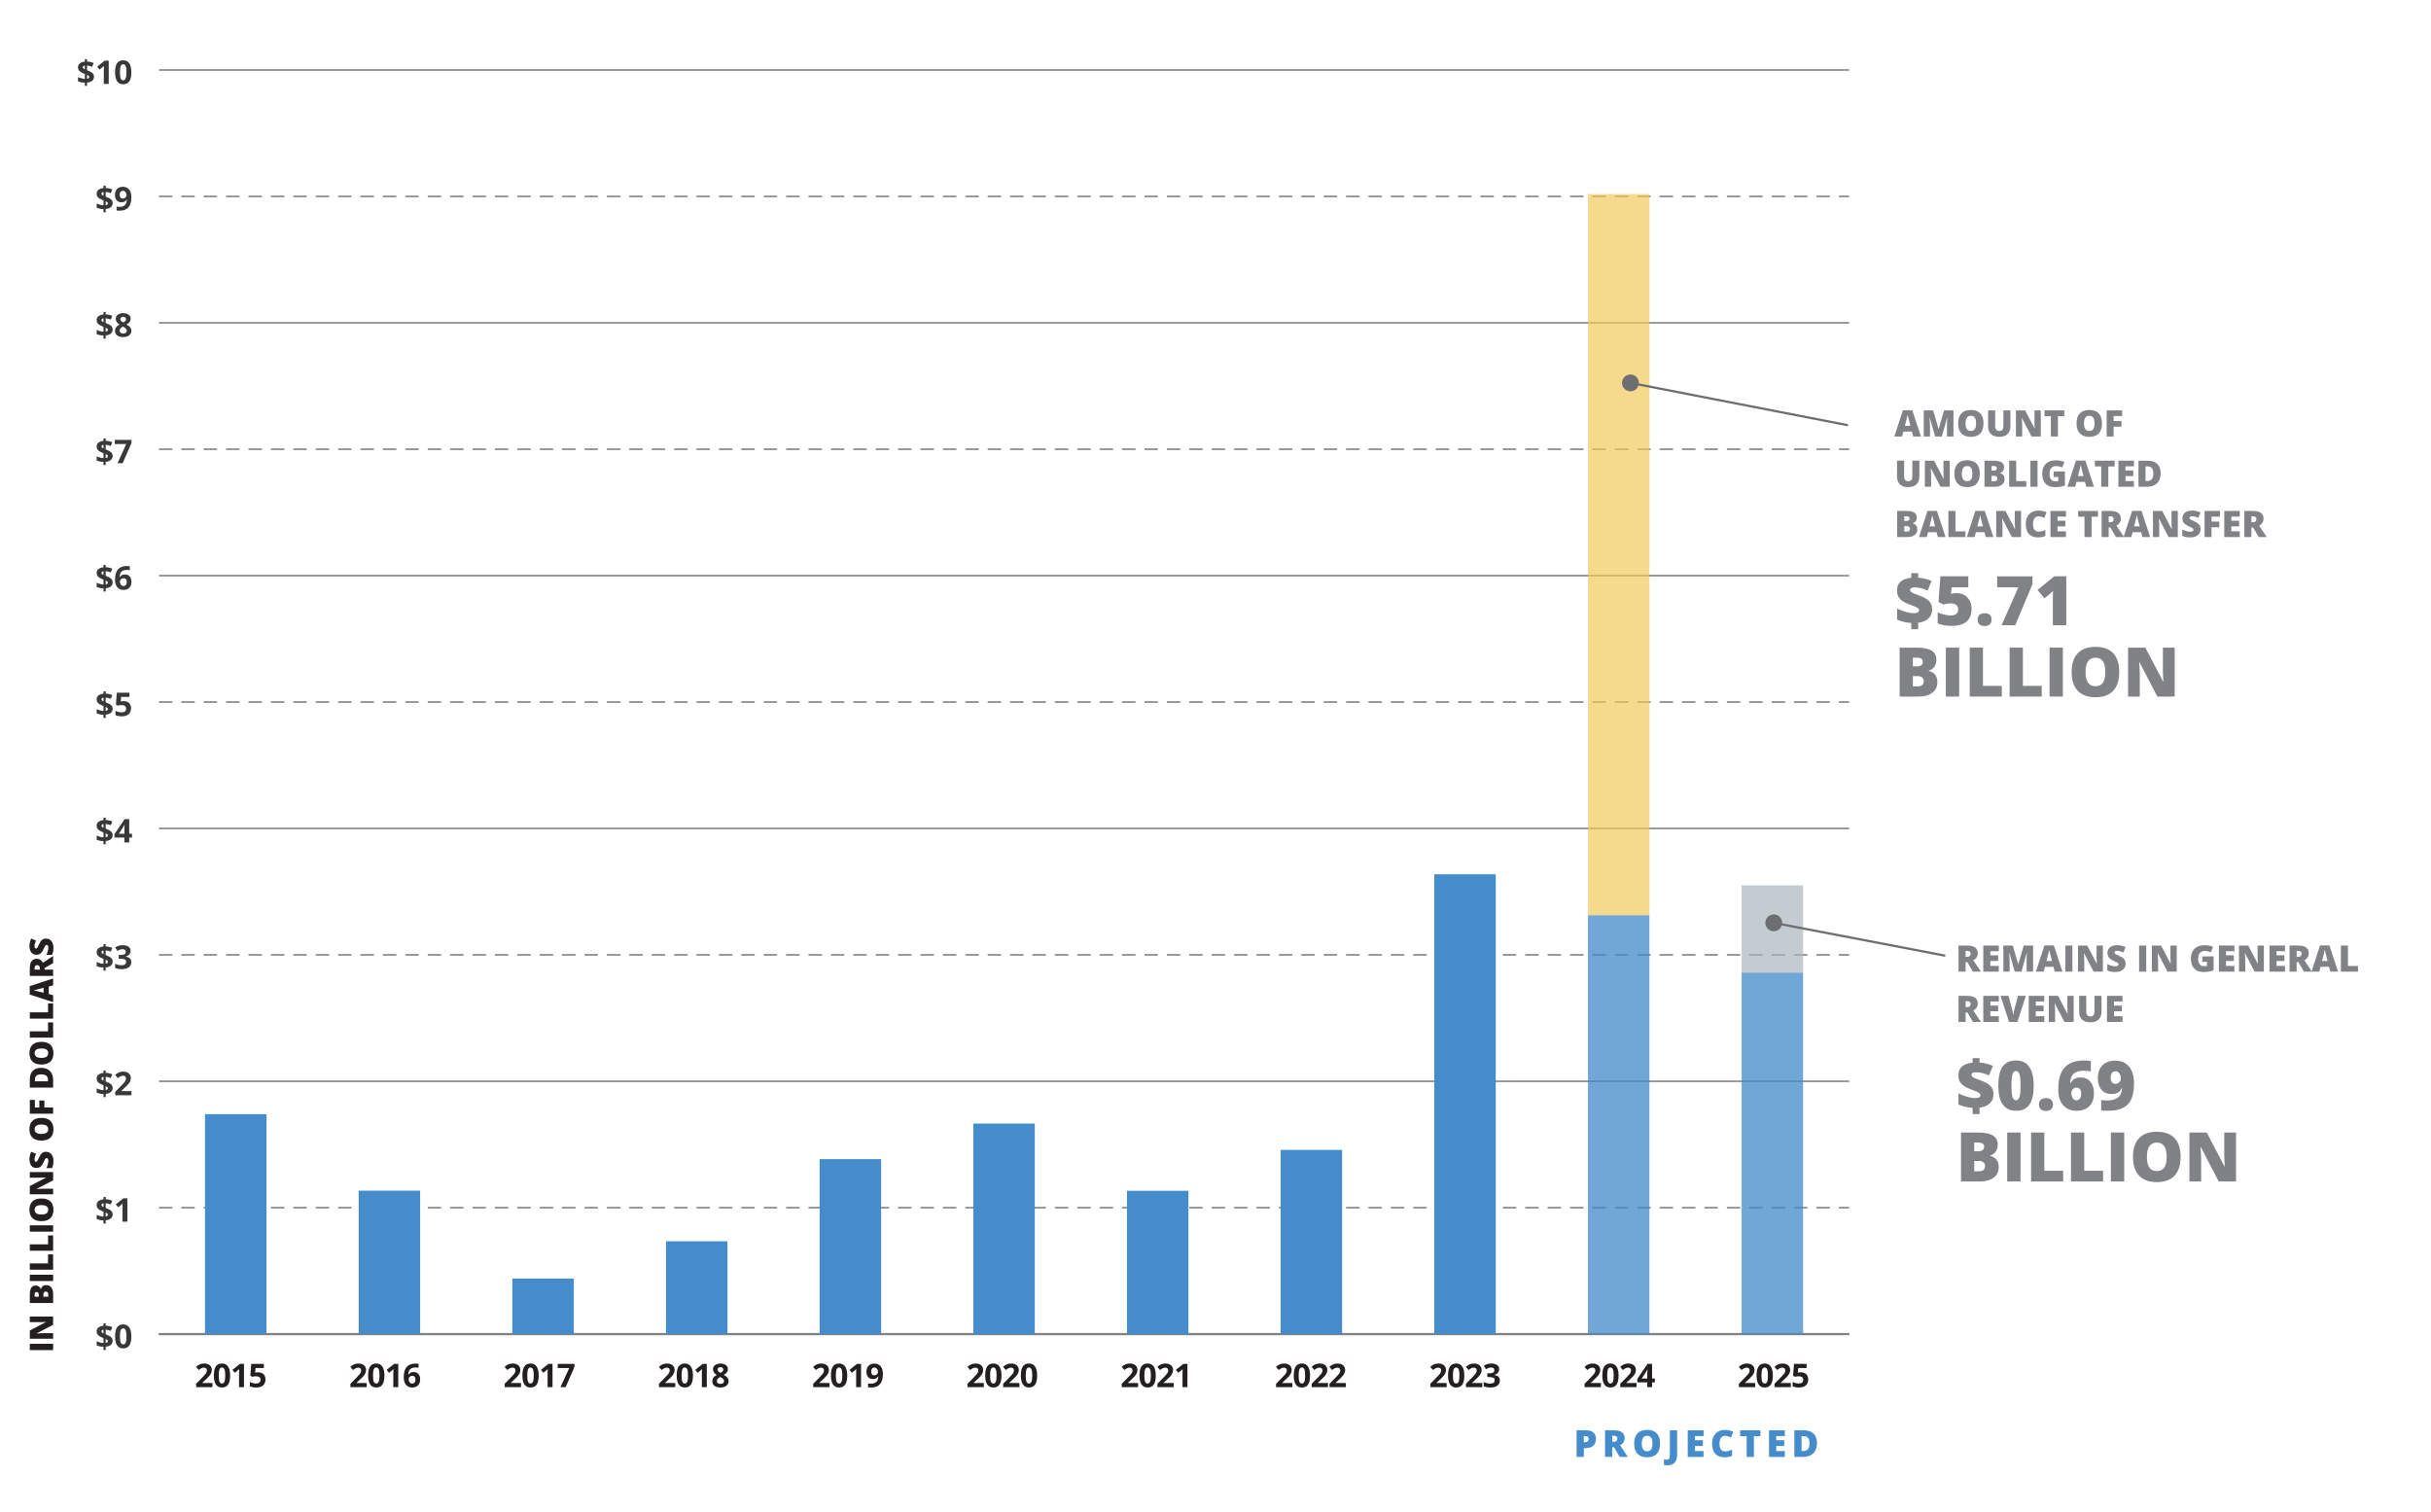 <?xml version="1.0" encoding="UTF-8"?><svg id="a" xmlns="http://www.w3.org/2000/svg" viewBox="0 0 521.175 324.134"><defs><style>.b{fill:#231f20;}.c{fill:#6d6e71;}.d{fill:#808285;}.e{fill:#393839;}.f,.g{fill:#448ccb;}.h,.i{stroke-width:.336px;}.h,.i,.j,.k{fill:none;stroke-miterlimit:10;}.h,.i,.k{stroke:#808285;}.i{stroke-dasharray:0 0 2.881 1.921;}.j{stroke:#6d6e71;}.j,.k{stroke-width:.48px;}.l{fill:#a9b4bc;}.l,.m{opacity:.68;}.m{fill:#f1c857;}.g{opacity:.76;}</style></defs><g><line class="k" x1="34.072" y1="286.031" x2="396.438" y2="286.031"/><g><g><g><path class="e" d="m24.152,287.463c0,.362-.131.653-.393.874-.262.22-.629.351-1.101.395v.701h-.468v-.687c-.556-.011-1.043-.109-1.463-.294v-.902c.198.098.437.185.716.26.279.075.528.12.747.133v-1.06l-.229-.089c-.451-.178-.771-.371-.959-.58-.188-.208-.282-.466-.282-.774,0-.331.129-.602.388-.815.259-.213.62-.343,1.082-.388v-.523h.468v.509c.522.023.994.127,1.415.314l-.321.8c-.355-.146-.72-.235-1.094-.267v1.008c.444.171.76.319.949.444.188.125.326.263.413.414.088.15.132.326.132.526Zm-2.403-2.023c0,.1.035.183.104.248.07.065.182.132.337.2v-.803c-.294.043-.441.162-.441.355Zm1.374,2.075c0-.096-.039-.177-.116-.243s-.194-.134-.349-.205v.851c.31-.052.465-.187.465-.403Z"/><path class="e" d="m28.161,286.526c0,.873-.143,1.519-.429,1.938-.286.419-.727.629-1.321.629-.577,0-1.011-.216-1.304-.649-.293-.433-.439-1.072-.439-1.917,0-.882.143-1.532.427-1.95.285-.418.724-.627,1.316-.627.577,0,1.012.219,1.308.656.295.438.442,1.078.442,1.921Zm-2.444,0c0,.613.053,1.052.159,1.318.106.265.285.398.535.398.246,0,.424-.134.533-.403s.164-.707.164-1.312c0-.613-.055-1.053-.166-1.321-.11-.268-.288-.402-.531-.402-.249,0-.426.134-.533.402-.107.268-.161.708-.161,1.321Z"/></g><g><path class="e" d="m24.152,260.36c0,.362-.131.653-.393.874-.262.22-.629.351-1.101.395v.701h-.468v-.687c-.556-.011-1.043-.109-1.463-.294v-.902c.198.098.437.185.716.26.279.075.528.12.747.133v-1.06l-.229-.089c-.451-.178-.771-.371-.959-.58-.188-.208-.282-.466-.282-.774,0-.331.129-.602.388-.815.259-.213.62-.343,1.082-.388v-.523h.468v.509c.522.023.994.127,1.415.314l-.321.8c-.355-.146-.72-.235-1.094-.267v1.008c.444.171.76.319.949.444.188.125.326.263.413.414.088.15.132.326.132.526Zm-2.403-2.023c0,.1.035.183.104.248.07.065.182.132.337.2v-.803c-.294.043-.441.162-.441.355Zm1.374,2.075c0-.096-.039-.177-.116-.243s-.194-.134-.349-.205v.851c.31-.052.465-.187.465-.403Z"/><path class="e" d="m27.307,261.922h-1.056v-2.892l.01-.475.017-.52c-.175.175-.297.291-.366.345l-.574.461-.509-.636,1.61-1.282h.868v4.997Z"/></g><g><path class="e" d="m24.152,233.258c0,.362-.131.653-.393.874-.262.22-.629.351-1.101.395v.701h-.468v-.687c-.556-.011-1.043-.109-1.463-.294v-.902c.198.098.437.185.716.26.279.075.528.12.747.133v-1.06l-.229-.089c-.451-.178-.771-.371-.959-.58-.188-.208-.282-.466-.282-.774,0-.331.129-.602.388-.815.259-.213.62-.343,1.082-.388v-.523h.468v.509c.522.023.994.127,1.415.314l-.321.8c-.355-.146-.72-.235-1.094-.267v1.008c.444.171.76.319.949.444.188.125.326.263.413.414.088.15.132.326.132.526Zm-2.403-2.023c0,.1.035.183.104.248.07.065.182.132.337.2v-.803c-.294.043-.441.162-.441.355Zm1.374,2.075c0-.096-.039-.177-.116-.243s-.194-.134-.349-.205v.851c.31-.052.465-.187.465-.403Z"/><path class="e" d="m28.189,234.82h-3.493v-.735l1.254-1.268c.372-.38.614-.645.728-.791.114-.147.196-.283.246-.409s.075-.255.075-.39c0-.201-.055-.35-.166-.448-.11-.098-.258-.147-.442-.147-.194,0-.382.044-.564.133s-.373.215-.571.379l-.574-.68c.246-.209.45-.358.612-.444s.338-.153.53-.2c.191-.046.406-.07.643-.07.312,0,.588.057.827.171s.425.273.557.479.198.44.198.704c0,.23-.041.446-.122.648-.081.201-.206.408-.376.62-.169.212-.469.514-.897.906l-.643.605v.048h2.177v.889Z"/></g><g><path class="e" d="m24.152,206.157c0,.362-.131.653-.393.874-.262.22-.629.351-1.101.395v.701h-.468v-.687c-.556-.011-1.043-.109-1.463-.294v-.902c.198.098.437.185.716.26.279.075.528.12.747.133v-1.06l-.229-.089c-.451-.178-.771-.371-.959-.58-.188-.208-.282-.466-.282-.774,0-.331.129-.602.388-.815.259-.213.62-.343,1.082-.388v-.523h.468v.509c.522.023.994.127,1.415.314l-.321.8c-.355-.146-.72-.235-1.094-.267v1.008c.444.171.76.319.949.444.188.125.326.263.413.414.088.15.132.326.132.526Zm-2.403-2.023c0,.1.035.183.104.248.07.065.182.132.337.2v-.803c-.294.043-.441.162-.441.355Zm1.374,2.075c0-.096-.039-.177-.116-.243s-.194-.134-.349-.205v.851c.31-.052.465-.187.465-.403Z"/><path class="e" d="m27.994,203.84c0,.312-.095.578-.284.796s-.455.369-.796.451v.021c.403.05.709.173.916.367.208.195.311.458.311.788,0,.481-.174.855-.523,1.123-.349.268-.847.401-1.494.401-.542,0-1.023-.09-1.442-.27v-.899c.194.098.407.178.639.239s.462.092.69.092c.349,0,.606-.059.772-.178s.25-.309.25-.571c0-.235-.096-.401-.287-.499s-.497-.147-.916-.147h-.379v-.81h.386c.387,0,.67-.051.85-.152.179-.101.268-.275.268-.521,0-.378-.237-.567-.711-.567-.164,0-.331.027-.5.082-.17.055-.358.149-.566.284l-.489-.728c.456-.328.999-.492,1.63-.492.517,0,.926.105,1.225.314.3.209.45.501.45.875Z"/></g><g><path class="e" d="m24.152,179.054c0,.362-.131.653-.393.874-.262.22-.629.351-1.101.395v.701h-.468v-.687c-.556-.011-1.043-.109-1.463-.294v-.902c.198.098.437.185.716.26.279.075.528.12.747.133v-1.06l-.229-.089c-.451-.178-.771-.371-.959-.58-.188-.208-.282-.466-.282-.774,0-.331.129-.602.388-.815.259-.213.62-.343,1.082-.388v-.523h.468v.509c.522.023.994.127,1.415.314l-.321.8c-.355-.146-.72-.235-1.094-.267v1.008c.444.171.76.319.949.444.188.125.326.263.413.414.088.15.132.326.132.526Zm-2.403-2.023c0,.1.035.183.104.248.07.065.182.132.337.2v-.803c-.294.043-.441.162-.441.355Zm1.374,2.075c0-.096-.039-.177-.116-.243s-.194-.134-.349-.205v.851c.31-.052.465-.187.465-.403Z"/><path class="e" d="m28.302,179.58h-.602v1.036h-1.032v-1.036h-2.133v-.735l2.191-3.227h.974v3.141h.602v.82Zm-1.634-.82v-.848c0-.141.006-.346.017-.615s.021-.425.027-.468h-.027c-.084.187-.186.369-.304.547l-.916,1.384h1.203Z"/></g><g><path class="e" d="m24.152,151.952c0,.362-.131.653-.393.874-.262.22-.629.351-1.101.395v.701h-.468v-.687c-.556-.011-1.043-.109-1.463-.294v-.902c.198.098.437.185.716.26.279.075.528.12.747.133v-1.06l-.229-.089c-.451-.178-.771-.371-.959-.58-.188-.208-.282-.466-.282-.774,0-.331.129-.602.388-.815.259-.213.62-.343,1.082-.388v-.523h.468v.509c.522.023.994.127,1.415.314l-.321.8c-.355-.146-.72-.235-1.094-.267v1.008c.444.171.76.319.949.444.188.125.326.263.413.414.088.15.132.326.132.526Zm-2.403-2.023c0,.1.035.183.104.248.07.065.182.132.337.2v-.803c-.294.043-.441.162-.441.355Zm1.374,2.075c0-.096-.039-.177-.116-.243s-.194-.134-.349-.205v.851c.31-.052.465-.187.465-.403Z"/><path class="e" d="m26.514,150.321c.483,0,.868.136,1.153.407.286.271.429.643.429,1.114,0,.558-.172.988-.516,1.289s-.836.451-1.477.451c-.556,0-1.005-.09-1.347-.27v-.913c.18.096.39.174.629.234.239.06.466.09.68.09.645,0,.967-.264.967-.793,0-.503-.334-.755-1.001-.755-.121,0-.254.012-.4.036-.146.023-.264.049-.355.077l-.42-.226.188-2.546h2.71v.896h-1.784l-.092.981.12-.024c.139-.032.311-.048.516-.048Z"/></g><g><path class="e" d="m24.152,124.85c0,.362-.131.653-.393.874-.262.22-.629.351-1.101.395v.701h-.468v-.687c-.556-.011-1.043-.109-1.463-.294v-.902c.198.098.437.185.716.26.279.075.528.12.747.133v-1.06l-.229-.089c-.451-.178-.771-.371-.959-.58-.188-.208-.282-.466-.282-.774,0-.331.129-.602.388-.815.259-.213.62-.343,1.082-.388v-.523h.468v.509c.522.023.994.127,1.415.314l-.321.8c-.355-.146-.72-.235-1.094-.267v1.008c.444.171.76.319.949.444.188.125.326.263.413.414.088.15.132.326.132.526Zm-2.403-2.023c0,.1.035.183.104.248.07.065.182.132.337.2v-.803c-.294.043-.441.162-.441.355Zm1.374,2.075c0-.096-.039-.177-.116-.243s-.194-.134-.349-.205v.851c.31-.052.465-.187.465-.403Z"/><path class="e" d="m24.661,124.289c0-.989.209-1.725.627-2.208.418-.483,1.044-.725,1.878-.725.285,0,.508.017.67.051v.844c-.203-.045-.403-.068-.602-.068-.362,0-.658.055-.887.164-.229.109-.4.271-.514.485s-.181.519-.202.913h.044c.226-.387.587-.581,1.083-.581.447,0,.796.14,1.049.42s.379.667.379,1.162c0,.533-.15.956-.451,1.266-.301.312-.718.467-1.251.467-.369,0-.691-.085-.966-.256-.274-.171-.486-.42-.636-.749-.149-.328-.224-.724-.224-1.186Zm1.805,1.347c.226,0,.399-.076.52-.227.121-.152.181-.368.181-.648,0-.244-.056-.436-.169-.576-.112-.141-.283-.21-.511-.21-.214,0-.397.069-.549.208-.151.139-.227.301-.227.485,0,.271.071.5.213.687.143.187.323.28.542.28Z"/></g><g><path class="e" d="m24.152,97.747c0,.362-.131.653-.393.874-.262.22-.629.351-1.101.395v.701h-.468v-.687c-.556-.011-1.043-.109-1.463-.294v-.902c.198.098.437.185.716.26.279.075.528.12.747.133v-1.06l-.229-.089c-.451-.178-.771-.371-.959-.58-.188-.208-.282-.466-.282-.774,0-.331.129-.602.388-.815.259-.213.62-.343,1.082-.388v-.523h.468v.509c.522.023.994.127,1.415.314l-.321.8c-.355-.146-.72-.235-1.094-.267v1.008c.444.171.76.319.949.444.188.125.326.263.413.414.088.15.132.326.132.526Zm-2.403-2.023c0,.1.035.183.104.248.07.065.182.132.337.2v-.803c-.294.043-.441.162-.441.355Zm1.374,2.075c0-.096-.039-.177-.116-.243s-.194-.134-.349-.205v.851c.31-.052.465-.187.465-.403Z"/><path class="e" d="m25.191,99.309l1.876-4.102h-2.464v-.889h3.585v.663l-1.89,4.327h-1.107Z"/></g><g><path class="e" d="m24.152,70.645c0,.362-.131.653-.393.874-.262.22-.629.351-1.101.395v.701h-.468v-.687c-.556-.011-1.043-.109-1.463-.294v-.902c.198.098.437.185.716.26.279.075.528.12.747.133v-1.06l-.229-.089c-.451-.178-.771-.371-.959-.58-.188-.208-.282-.466-.282-.774,0-.331.129-.602.388-.815.259-.213.62-.343,1.082-.388v-.523h.468v.509c.522.023.994.127,1.415.314l-.321.8c-.355-.146-.72-.235-1.094-.267v1.008c.444.171.76.319.949.444.188.125.326.263.413.414.088.15.132.326.132.526Zm-2.403-2.023c0,.1.035.183.104.248.07.065.182.132.337.2v-.803c-.294.043-.441.162-.441.355Zm1.374,2.075c0-.096-.039-.177-.116-.243s-.194-.134-.349-.205v.851c.31-.052.465-.187.465-.403Z"/><path class="e" d="m26.418,67.145c.479,0,.864.109,1.157.327.292.217.439.511.439.88,0,.255-.071.482-.212.682-.141.2-.369.378-.684.535.374.201.642.41.805.627.163.218.244.457.244.716,0,.41-.161.74-.482.99-.321.249-.744.374-1.268.374-.547,0-.977-.116-1.289-.349s-.468-.562-.468-.988c0-.285.076-.538.228-.759.151-.221.395-.416.729-.584-.285-.18-.49-.373-.615-.578s-.188-.43-.188-.673c0-.358.148-.647.444-.868s.683-.332,1.159-.332Zm-.779,3.732c0,.196.068.349.205.458s.324.164.561.164c.262,0,.458-.056.588-.169.13-.112.195-.261.195-.446,0-.153-.064-.295-.193-.429-.129-.133-.338-.275-.627-.425-.485.223-.728.506-.728.848Zm.772-2.96c-.18,0-.325.046-.436.138-.111.093-.166.216-.166.371,0,.137.044.259.132.367.087.108.247.22.477.334.223-.105.379-.212.468-.321s.133-.236.133-.379c0-.157-.057-.281-.171-.373s-.26-.137-.438-.137Z"/></g><g><path class="e" d="m24.152,43.542c0,.362-.131.653-.393.874-.262.22-.629.351-1.101.395v.701h-.468v-.687c-.556-.011-1.043-.109-1.463-.294v-.902c.198.098.437.185.716.26.279.075.528.12.747.133v-1.06l-.229-.089c-.451-.178-.771-.371-.959-.58-.188-.208-.282-.466-.282-.774,0-.331.129-.602.388-.815.259-.213.62-.343,1.082-.388v-.523h.468v.509c.522.023.994.127,1.415.314l-.321.8c-.355-.146-.72-.235-1.094-.267v1.008c.444.171.76.319.949.444.188.125.326.263.413.414.088.15.132.326.132.526Zm-2.403-2.023c0,.1.035.183.104.248.07.065.182.132.337.2v-.803c-.294.043-.441.162-.441.355Zm1.374,2.075c0-.096-.039-.177-.116-.243s-.194-.134-.349-.205v.851c.31-.052.465-.187.465-.403Z"/><path class="e" d="m28.168,42.24c0,.984-.208,1.719-.622,2.205s-1.042.728-1.883.728c-.296,0-.521-.016-.673-.048v-.848c.191.048.392.072.602.072.353,0,.644-.052.872-.156.228-.104.402-.267.523-.488.121-.223.19-.528.208-.918h-.041c-.132.214-.285.365-.458.451s-.39.13-.649.13c-.435,0-.778-.14-1.029-.419-.25-.279-.376-.667-.376-1.164,0-.536.152-.959.456-1.27.305-.311.719-.466,1.243-.466.369,0,.692.086.969.26.276.173.489.424.637.753.148.33.222.722.222,1.178Zm-1.808-1.343c-.219,0-.39.075-.513.226s-.185.367-.185.649c0,.242.056.433.167.574s.281.212.509.212c.214,0,.397-.07.55-.21.153-.14.229-.301.229-.483,0-.271-.071-.5-.213-.687-.143-.187-.324-.28-.545-.28Z"/></g><g><path class="e" d="m20.156,16.441c0,.362-.131.653-.393.874-.262.22-.629.351-1.101.395v.701h-.468v-.687c-.556-.011-1.043-.109-1.463-.294v-.902c.198.098.437.185.716.26.279.075.528.12.747.133v-1.06l-.229-.089c-.451-.178-.771-.371-.959-.58-.188-.208-.282-.466-.282-.774,0-.331.129-.602.388-.815.259-.213.62-.343,1.082-.388v-.523h.468v.509c.522.023.994.127,1.415.314l-.321.8c-.355-.146-.72-.235-1.094-.267v1.008c.444.171.76.319.949.444.188.125.326.263.413.414.088.15.132.326.132.526Zm-2.403-2.023c0,.1.035.183.104.248.07.065.182.132.337.2v-.803c-.294.043-.441.162-.441.355Zm1.374,2.075c0-.096-.039-.177-.116-.243s-.194-.134-.349-.205v.851c.31-.052.465-.187.465-.403Z"/><path class="e" d="m23.311,18.003h-1.056v-2.892l.01-.475.017-.52c-.175.175-.297.291-.366.345l-.574.461-.509-.636,1.61-1.282h.868v4.997Z"/><path class="e" d="m28.161,15.504c0,.873-.143,1.519-.429,1.938-.286.419-.727.629-1.321.629-.577,0-1.011-.216-1.304-.649-.293-.433-.439-1.072-.439-1.917,0-.882.143-1.532.427-1.95.285-.418.724-.627,1.316-.627.577,0,1.012.219,1.308.656.295.438.442,1.078.442,1.921Zm-2.444,0c0,.613.053,1.052.159,1.318.106.265.285.398.535.398.246,0,.424-.134.533-.403s.164-.707.164-1.312c0-.613-.055-1.053-.166-1.321-.11-.268-.288-.402-.531-.402-.249,0-.426.134-.533.402-.107.268-.161.708-.161,1.321Z"/></g></g><g><line class="h" x1="34.072" y1="286.031" x2="396.438" y2="286.031"/><line class="i" x1="34.072" y1="258.929" x2="396.438" y2="258.929"/><line class="h" x1="34.072" y1="231.826" x2="396.438" y2="231.826"/><line class="i" x1="34.072" y1="204.724" x2="396.438" y2="204.724"/><line class="h" x1="34.072" y1="177.622" x2="396.438" y2="177.622"/><line class="i" x1="34.072" y1="150.52" x2="396.438" y2="150.52"/><line class="h" x1="34.072" y1="123.417" x2="396.438" y2="123.417"/><line class="i" x1="34.072" y1="96.315" x2="396.438" y2="96.315"/><line class="h" x1="34.072" y1="69.213" x2="396.438" y2="69.213"/><line class="i" x1="34.072" y1="42.11" x2="396.438" y2="42.11"/><line class="h" x1="34.072" y1="15.008" x2="396.438" y2="15.008"/></g></g><g><g><rect class="m" x="340.436" y="41.606" width="13.177" height="154.629"/><rect class="l" x="373.379" y="189.825" width="13.177" height="18.701"/></g><g><rect class="f" x="43.955" y="238.871" width="13.177" height="47.16"/><rect class="f" x="76.897" y="255.279" width="13.177" height="30.752"/><rect class="f" x="109.84" y="274.119" width="13.177" height="11.912"/><rect class="f" x="142.782" y="266.127" width="13.177" height="19.904"/><rect class="f" x="175.724" y="248.518" width="13.177" height="37.513"/><rect class="f" x="208.667" y="240.897" width="13.177" height="45.134"/><rect class="f" x="241.609" y="255.305" width="13.177" height="30.726"/><rect class="f" x="274.552" y="246.536" width="13.177" height="39.495"/><rect class="f" x="307.494" y="187.447" width="13.177" height="98.584"/><rect class="g" x="340.436" y="196.235" width="13.177" height="89.796"/><rect class="g" x="373.379" y="208.525" width="13.177" height="77.505"/></g></g><g><g><path class="b" d="m376.286,297.408h-3.493v-.735l1.255-1.268c.371-.38.614-.645.728-.791.114-.147.196-.283.246-.409.051-.125.075-.255.075-.39,0-.201-.055-.35-.166-.448-.11-.098-.258-.147-.442-.147-.193,0-.382.044-.563.133-.183.089-.373.215-.571.379l-.574-.68c.246-.209.45-.358.612-.444.161-.086.338-.153.529-.2.191-.046.406-.07.643-.07.312,0,.588.057.827.171s.425.273.558.479c.132.205.198.44.198.704,0,.23-.041.446-.122.648-.08.201-.206.408-.376.62-.169.212-.469.514-.896.906l-.643.605v.048h2.177v.889Z"/><path class="b" d="m380.08,294.91c0,.873-.144,1.519-.429,1.938-.286.419-.727.629-1.321.629-.577,0-1.012-.216-1.304-.649-.293-.433-.439-1.072-.439-1.917,0-.882.143-1.532.427-1.95.285-.418.724-.627,1.316-.627.576,0,1.012.219,1.308.656.295.438.442,1.078.442,1.921Zm-2.444,0c0,.613.054,1.052.159,1.318.106.265.284.398.535.398.246,0,.424-.134.533-.403s.164-.707.164-1.312c0-.613-.056-1.053-.166-1.321-.11-.268-.288-.402-.531-.402-.249,0-.427.134-.533.402-.107.268-.161.708-.161,1.321Z"/><path class="b" d="m383.928,297.408h-3.493v-.735l1.254-1.268c.372-.38.614-.645.729-.791.113-.147.195-.283.246-.409.05-.125.075-.255.075-.39,0-.201-.056-.35-.166-.448s-.258-.147-.442-.147c-.194,0-.382.044-.564.133-.182.089-.372.215-.57.379l-.574-.68c.246-.209.45-.358.611-.444.162-.086.339-.153.53-.2.191-.046.405-.07.643-.07.312,0,.588.057.827.171s.425.273.557.479c.133.205.198.44.198.704,0,.23-.04.446-.121.648-.081.201-.206.408-.376.62s-.469.514-.897.906l-.643.605v.048h2.178v.889Z"/><path class="b" d="m386.073,294.216c.483,0,.868.136,1.153.407.286.271.43.643.43,1.114,0,.558-.172.988-.517,1.289-.344.301-.836.451-1.477.451-.556,0-1.005-.09-1.347-.27v-.913c.181.096.39.174.629.234.239.06.466.09.681.09.645,0,.967-.264.967-.793,0-.503-.334-.755-1.001-.755-.121,0-.254.012-.4.036-.146.023-.264.049-.355.077l-.42-.226.188-2.546h2.711v.896h-1.784l-.093.981.12-.024c.139-.032.311-.048.516-.048Z"/></g><g><path class="b" d="m343.212,297.408h-3.493v-.735l1.254-1.268c.372-.38.614-.645.728-.791.114-.147.196-.283.246-.409s.075-.255.075-.39c0-.201-.055-.35-.166-.448-.11-.098-.258-.147-.442-.147-.194,0-.382.044-.564.133s-.373.215-.571.379l-.574-.68c.246-.209.45-.358.612-.444s.338-.153.53-.2c.191-.046.406-.07.643-.07.312,0,.588.057.827.171s.425.273.557.479.198.44.198.704c0,.23-.041.446-.122.648-.081.201-.206.408-.376.62-.169.212-.469.514-.897.906l-.643.605v.048h2.177v.889Z"/><path class="b" d="m347.005,294.91c0,.873-.143,1.519-.429,1.938-.286.419-.727.629-1.321.629-.577,0-1.011-.216-1.304-.649-.293-.433-.439-1.072-.439-1.917,0-.882.143-1.532.427-1.95.285-.418.724-.627,1.316-.627.577,0,1.012.219,1.308.656.295.438.442,1.078.442,1.921Zm-2.444,0c0,.613.053,1.052.159,1.318.106.265.285.398.535.398.246,0,.424-.134.533-.403s.164-.707.164-1.312c0-.613-.055-1.053-.166-1.321-.11-.268-.288-.402-.531-.402-.249,0-.426.134-.533.402-.107.268-.161.708-.161,1.321Z"/><path class="b" d="m350.853,297.408h-3.493v-.735l1.254-1.268c.372-.38.614-.645.728-.791.114-.147.196-.283.246-.409s.075-.255.075-.39c0-.201-.055-.35-.166-.448-.11-.098-.258-.147-.442-.147-.194,0-.382.044-.564.133s-.373.215-.571.379l-.574-.68c.246-.209.45-.358.612-.444s.338-.153.53-.2c.191-.046.406-.07.643-.07.312,0,.588.057.827.171s.425.273.557.479.198.44.198.704c0,.23-.041.446-.122.648-.081.201-.206.408-.376.62-.169.212-.469.514-.897.906l-.643.605v.048h2.177v.889Z"/><path class="b" d="m354.786,296.372h-.602v1.036h-1.032v-1.036h-2.133v-.735l2.19-3.227h.975v3.141h.602v.82Zm-1.634-.82v-.848c0-.141.006-.346.017-.615.012-.269.021-.425.027-.468h-.027c-.084.187-.186.369-.304.547l-.916,1.384h1.203Z"/></g><g><path class="b" d="m310.139,297.408h-3.493v-.735l1.254-1.268c.372-.38.614-.645.728-.791.114-.147.196-.283.246-.409s.075-.255.075-.39c0-.201-.055-.35-.166-.448-.11-.098-.258-.147-.442-.147-.194,0-.382.044-.564.133s-.373.215-.571.379l-.574-.68c.246-.209.45-.358.612-.444s.338-.153.53-.2c.191-.046.406-.07.643-.07.312,0,.588.057.827.171s.425.273.557.479.198.44.198.704c0,.23-.041.446-.122.648-.081.201-.206.408-.376.62-.169.212-.469.514-.897.906l-.643.605v.048h2.177v.889Z"/><path class="b" d="m313.933,294.91c0,.873-.143,1.519-.429,1.938-.286.419-.727.629-1.321.629-.577,0-1.011-.216-1.304-.649-.293-.433-.439-1.072-.439-1.917,0-.882.143-1.532.427-1.95.285-.418.724-.627,1.316-.627.577,0,1.012.219,1.308.656.295.438.442,1.078.442,1.921Zm-2.444,0c0,.613.053,1.052.159,1.318.106.265.285.398.535.398.246,0,.424-.134.533-.403s.164-.707.164-1.312c0-.613-.055-1.053-.166-1.321-.11-.268-.288-.402-.531-.402-.249,0-.426.134-.533.402-.107.268-.161.708-.161,1.321Z"/><path class="b" d="m317.781,297.408h-3.493v-.735l1.254-1.268c.372-.38.614-.645.728-.791.114-.147.196-.283.246-.409s.075-.255.075-.39c0-.201-.055-.35-.166-.448-.11-.098-.258-.147-.442-.147-.194,0-.382.044-.564.133s-.373.215-.571.379l-.574-.68c.246-.209.45-.358.612-.444s.338-.153.53-.2c.191-.046.406-.07.643-.07.312,0,.588.057.827.171s.425.273.557.479.198.44.198.704c0,.23-.041.446-.122.648-.081.201-.206.408-.376.62-.169.212-.469.514-.897.906l-.643.605v.048h2.177v.889Z"/><path class="b" d="m321.406,293.529c0,.312-.095.578-.284.796s-.455.369-.796.451v.021c.403.05.709.173.916.367.208.195.311.458.311.788,0,.481-.174.855-.523,1.123-.349.268-.847.401-1.494.401-.542,0-1.023-.09-1.442-.27v-.899c.194.098.407.178.639.239s.462.092.69.092c.349,0,.606-.059.772-.178s.25-.309.25-.571c0-.235-.096-.401-.287-.499s-.497-.147-.916-.147h-.379v-.81h.386c.387,0,.67-.051.85-.152.179-.101.268-.275.268-.521,0-.378-.237-.567-.711-.567-.164,0-.331.027-.5.082-.17.055-.358.149-.566.284l-.489-.728c.456-.328.999-.492,1.63-.492.517,0,.926.105,1.225.314.3.209.45.501.45.875Z"/></g><g><path class="b" d="m277.064,297.408h-3.493v-.735l1.254-1.268c.372-.38.614-.645.728-.791.114-.147.196-.283.246-.409s.075-.255.075-.39c0-.201-.055-.35-.166-.448-.11-.098-.258-.147-.442-.147-.194,0-.382.044-.564.133s-.373.215-.571.379l-.574-.68c.246-.209.45-.358.612-.444s.338-.153.53-.2c.191-.046.406-.07.643-.07.312,0,.588.057.827.171s.425.273.557.479.198.44.198.704c0,.23-.041.446-.122.648-.081.201-.206.408-.376.62-.169.212-.469.514-.897.906l-.643.605v.048h2.177v.889Z"/><path class="b" d="m280.858,294.91c0,.873-.143,1.519-.429,1.938-.286.419-.727.629-1.321.629-.577,0-1.011-.216-1.304-.649-.293-.433-.439-1.072-.439-1.917,0-.882.143-1.532.427-1.95.285-.418.724-.627,1.316-.627.577,0,1.012.219,1.308.656.295.438.442,1.078.442,1.921Zm-2.444,0c0,.613.053,1.052.159,1.318.106.265.285.398.535.398.246,0,.424-.134.533-.403s.164-.707.164-1.312c0-.613-.055-1.053-.166-1.321-.11-.268-.288-.402-.531-.402-.249,0-.426.134-.533.402-.107.268-.161.708-.161,1.321Z"/><path class="b" d="m284.705,297.408h-3.493v-.735l1.254-1.268c.372-.38.614-.645.728-.791.114-.147.196-.283.246-.409s.075-.255.075-.39c0-.201-.055-.35-.166-.448-.11-.098-.258-.147-.442-.147-.194,0-.382.044-.564.133s-.373.215-.571.379l-.574-.68c.246-.209.45-.358.612-.444s.338-.153.53-.2c.191-.046.406-.07.643-.07.312,0,.588.057.827.171s.425.273.557.479.198.44.198.704c0,.23-.041.446-.122.648-.081.201-.206.408-.376.62-.169.212-.469.514-.897.906l-.643.605v.048h2.177v.889Z"/><path class="b" d="m288.526,297.408h-3.493v-.735l1.254-1.268c.372-.38.614-.645.728-.791.114-.147.196-.283.246-.409s.075-.255.075-.39c0-.201-.055-.35-.166-.448-.11-.098-.258-.147-.442-.147-.194,0-.382.044-.564.133s-.373.215-.571.379l-.574-.68c.246-.209.45-.358.612-.444s.338-.153.53-.2c.191-.046.406-.07.643-.07.312,0,.588.057.827.171s.425.273.557.479.198.44.198.704c0,.23-.041.446-.122.648-.081.201-.206.408-.376.62-.169.212-.469.514-.897.906l-.643.605v.048h2.177v.889Z"/></g><g><path class="b" d="m243.99,297.408h-3.493v-.735l1.254-1.268c.372-.38.614-.645.728-.791.114-.147.196-.283.246-.409s.075-.255.075-.39c0-.201-.055-.35-.166-.448-.11-.098-.258-.147-.442-.147-.194,0-.382.044-.564.133s-.373.215-.571.379l-.574-.68c.246-.209.45-.358.612-.444s.338-.153.53-.2c.191-.046.406-.07.643-.07.312,0,.588.057.827.171s.425.273.557.479.198.44.198.704c0,.23-.041.446-.122.648-.081.201-.206.408-.376.62-.169.212-.469.514-.897.906l-.643.605v.048h2.177v.889Z"/><path class="b" d="m247.783,294.91c0,.873-.143,1.519-.429,1.938-.286.419-.727.629-1.321.629-.577,0-1.011-.216-1.304-.649-.293-.433-.439-1.072-.439-1.917,0-.882.143-1.532.427-1.95.285-.418.724-.627,1.316-.627.577,0,1.012.219,1.308.656.295.438.442,1.078.442,1.921Zm-2.444,0c0,.613.053,1.052.159,1.318.106.265.285.398.535.398.246,0,.424-.134.533-.403s.164-.707.164-1.312c0-.613-.055-1.053-.166-1.321-.11-.268-.288-.402-.531-.402-.249,0-.426.134-.533.402-.107.268-.161.708-.161,1.321Z"/><path class="b" d="m251.631,297.408h-3.493v-.735l1.254-1.268c.372-.38.614-.645.728-.791.114-.147.196-.283.246-.409s.075-.255.075-.39c0-.201-.055-.35-.166-.448-.11-.098-.258-.147-.442-.147-.194,0-.382.044-.564.133s-.373.215-.571.379l-.574-.68c.246-.209.45-.358.612-.444s.338-.153.53-.2c.191-.046.406-.07.643-.07.312,0,.588.057.827.171s.425.273.557.479.198.44.198.704c0,.23-.041.446-.122.648-.081.201-.206.408-.376.62-.169.212-.469.514-.897.906l-.643.605v.048h2.177v.889Z"/><path class="b" d="m254.57,297.408h-1.056v-2.892l.01-.475.017-.52c-.175.175-.297.291-.366.345l-.574.461-.509-.636,1.61-1.282h.868v4.997Z"/></g><g><path class="b" d="m210.916,297.408h-3.493v-.735l1.254-1.268c.372-.38.614-.645.728-.791.114-.147.196-.283.246-.409s.075-.255.075-.39c0-.201-.055-.35-.166-.448-.11-.098-.258-.147-.442-.147-.194,0-.382.044-.564.133s-.373.215-.571.379l-.574-.68c.246-.209.45-.358.612-.444s.338-.153.53-.2c.191-.046.406-.07.643-.07.312,0,.588.057.827.171s.425.273.557.479.198.44.198.704c0,.23-.041.446-.122.648-.081.201-.206.408-.376.62-.169.212-.469.514-.897.906l-.643.605v.048h2.177v.889Z"/><path class="b" d="m214.709,294.91c0,.873-.143,1.519-.429,1.938-.286.419-.727.629-1.321.629-.577,0-1.011-.216-1.304-.649-.293-.433-.439-1.072-.439-1.917,0-.882.143-1.532.427-1.95.285-.418.724-.627,1.316-.627.577,0,1.012.219,1.308.656.295.438.442,1.078.442,1.921Zm-2.444,0c0,.613.053,1.052.159,1.318.106.265.285.398.535.398.246,0,.424-.134.533-.403s.164-.707.164-1.312c0-.613-.055-1.053-.166-1.321-.11-.268-.288-.402-.531-.402-.249,0-.426.134-.533.402-.107.268-.161.708-.161,1.321Z"/><path class="b" d="m218.557,297.408h-3.493v-.735l1.254-1.268c.372-.38.614-.645.728-.791.114-.147.196-.283.246-.409s.075-.255.075-.39c0-.201-.055-.35-.166-.448-.11-.098-.258-.147-.442-.147-.194,0-.382.044-.564.133s-.373.215-.571.379l-.574-.68c.246-.209.45-.358.612-.444s.338-.153.53-.2c.191-.046.406-.07.643-.07.312,0,.588.057.827.171s.425.273.557.479.198.44.198.704c0,.23-.041.446-.122.648-.081.201-.206.408-.376.62-.169.212-.469.514-.897.906l-.643.605v.048h2.177v.889Z"/><path class="b" d="m222.35,294.91c0,.873-.143,1.519-.429,1.938-.286.419-.727.629-1.321.629-.577,0-1.011-.216-1.304-.649-.293-.433-.439-1.072-.439-1.917,0-.882.143-1.532.427-1.95.285-.418.724-.627,1.316-.627.577,0,1.012.219,1.308.656.295.438.442,1.078.442,1.921Zm-2.444,0c0,.613.053,1.052.159,1.318.106.265.285.398.535.398.246,0,.424-.134.533-.403s.164-.707.164-1.312c0-.613-.055-1.053-.166-1.321-.11-.268-.288-.402-.531-.402-.249,0-.426.134-.533.402-.107.268-.161.708-.161,1.321Z"/></g><g><path class="b" d="m177.842,297.408h-3.493v-.735l1.254-1.268c.372-.38.614-.645.728-.791.114-.147.196-.283.246-.409s.075-.255.075-.39c0-.201-.055-.35-.166-.448-.11-.098-.258-.147-.442-.147-.194,0-.382.044-.564.133s-.373.215-.571.379l-.574-.68c.246-.209.45-.358.612-.444s.338-.153.53-.2c.191-.046.406-.07.643-.07.312,0,.588.057.827.171s.425.273.557.479.198.44.198.704c0,.23-.041.446-.122.648-.081.201-.206.408-.376.62-.169.212-.469.514-.897.906l-.643.605v.048h2.177v.889Z"/><path class="b" d="m181.635,294.91c0,.873-.143,1.519-.429,1.938-.286.419-.727.629-1.321.629-.577,0-1.011-.216-1.304-.649-.293-.433-.439-1.072-.439-1.917,0-.882.143-1.532.427-1.95.285-.418.724-.627,1.316-.627.577,0,1.012.219,1.308.656.295.438.442,1.078.442,1.921Zm-2.444,0c0,.613.053,1.052.159,1.318.106.265.285.398.535.398.246,0,.424-.134.533-.403s.164-.707.164-1.312c0-.613-.055-1.053-.166-1.321-.11-.268-.288-.402-.531-.402-.249,0-.426.134-.533.402-.107.268-.161.708-.161,1.321Z"/><path class="b" d="m184.601,297.408h-1.056v-2.892l.01-.475.017-.52c-.175.175-.297.291-.366.345l-.574.461-.509-.636,1.61-1.282h.868v4.997Z"/><path class="b" d="m189.283,294.544c0,.984-.208,1.719-.622,2.205s-1.042.728-1.883.728c-.296,0-.521-.016-.673-.048v-.848c.191.048.392.072.602.072.353,0,.644-.052.872-.156.228-.104.402-.267.523-.488.121-.223.19-.528.208-.918h-.041c-.132.214-.285.365-.458.451s-.39.13-.649.13c-.435,0-.778-.14-1.029-.419-.25-.279-.376-.667-.376-1.164,0-.536.152-.959.456-1.27.305-.311.719-.466,1.243-.466.369,0,.692.086.969.26.276.173.489.424.637.753.148.33.222.722.222,1.178Zm-1.808-1.343c-.219,0-.39.075-.513.226s-.185.367-.185.649c0,.242.056.433.167.574s.281.212.509.212c.214,0,.397-.07.55-.21.153-.14.229-.301.229-.483,0-.271-.071-.5-.213-.687-.143-.187-.324-.28-.545-.28Z"/></g><g><path class="b" d="m144.768,297.408h-3.493v-.735l1.254-1.268c.372-.38.614-.645.728-.791.114-.147.196-.283.246-.409s.075-.255.075-.39c0-.201-.055-.35-.166-.448-.11-.098-.258-.147-.442-.147-.194,0-.382.044-.564.133s-.373.215-.571.379l-.574-.68c.246-.209.45-.358.612-.444s.338-.153.53-.2c.191-.046.406-.07.643-.07.312,0,.588.057.827.171s.425.273.557.479.198.44.198.704c0,.23-.041.446-.122.648-.081.201-.206.408-.376.62-.169.212-.469.514-.897.906l-.643.605v.048h2.177v.889Z"/><path class="b" d="m148.562,294.91c0,.873-.143,1.519-.429,1.938-.286.419-.727.629-1.321.629-.577,0-1.011-.216-1.304-.649-.293-.433-.439-1.072-.439-1.917,0-.882.143-1.532.427-1.95.285-.418.724-.627,1.316-.627.577,0,1.012.219,1.308.656.295.438.442,1.078.442,1.921Zm-2.444,0c0,.613.053,1.052.159,1.318.106.265.285.398.535.398.246,0,.424-.134.533-.403s.164-.707.164-1.312c0-.613-.055-1.053-.166-1.321-.11-.268-.288-.402-.531-.402-.249,0-.426.134-.533.402-.107.268-.161.708-.161,1.321Z"/><path class="b" d="m151.528,297.408h-1.056v-2.892l.01-.475.017-.52c-.175.175-.297.291-.366.345l-.574.461-.509-.636,1.61-1.282h.868v4.997Z"/><path class="b" d="m154.46,292.346c.479,0,.864.109,1.157.327.292.217.439.511.439.88,0,.255-.071.482-.212.682-.141.2-.369.378-.684.535.374.201.642.41.805.627.163.218.244.457.244.716,0,.41-.161.74-.482.99-.321.249-.744.374-1.268.374-.547,0-.977-.116-1.289-.349s-.468-.562-.468-.988c0-.285.076-.538.228-.759.151-.221.395-.416.729-.584-.285-.18-.49-.373-.615-.578s-.188-.43-.188-.673c0-.358.148-.647.444-.868s.683-.332,1.159-.332Zm-.779,3.732c0,.196.068.349.205.458s.324.164.561.164c.262,0,.458-.056.588-.169.13-.112.195-.261.195-.446,0-.153-.064-.295-.193-.429-.129-.133-.338-.275-.627-.425-.485.223-.728.506-.728.848Zm.772-2.96c-.18,0-.325.046-.436.138-.111.093-.166.216-.166.371,0,.137.044.259.132.367.087.108.247.22.477.334.223-.105.379-.212.468-.321s.133-.236.133-.379c0-.157-.057-.281-.171-.373s-.26-.137-.438-.137Z"/></g><g><path class="b" d="m111.693,297.408h-3.493v-.735l1.254-1.268c.372-.38.614-.645.728-.791.114-.147.196-.283.246-.409s.075-.255.075-.39c0-.201-.055-.35-.166-.448-.11-.098-.258-.147-.442-.147-.194,0-.382.044-.564.133s-.373.215-.571.379l-.574-.68c.246-.209.45-.358.612-.444s.338-.153.53-.2c.191-.046.406-.07.643-.07.312,0,.588.057.827.171s.425.273.557.479.198.44.198.704c0,.23-.041.446-.122.648-.081.201-.206.408-.376.62-.169.212-.469.514-.897.906l-.643.605v.048h2.177v.889Z"/><path class="b" d="m115.487,294.91c0,.873-.143,1.519-.429,1.938-.286.419-.727.629-1.321.629-.577,0-1.011-.216-1.304-.649-.293-.433-.439-1.072-.439-1.917,0-.882.143-1.532.427-1.95.285-.418.724-.627,1.316-.627.577,0,1.012.219,1.308.656.295.438.442,1.078.442,1.921Zm-2.444,0c0,.613.053,1.052.159,1.318.106.265.285.398.535.398.246,0,.424-.134.533-.403s.164-.707.164-1.312c0-.613-.055-1.053-.166-1.321-.11-.268-.288-.402-.531-.402-.249,0-.426.134-.533.402-.107.268-.161.708-.161,1.321Z"/><path class="b" d="m118.452,297.408h-1.056v-2.892l.01-.475.017-.52c-.175.175-.297.291-.366.345l-.574.461-.509-.636,1.61-1.282h.868v4.997Z"/><path class="b" d="m120.157,297.408l1.876-4.102h-2.464v-.889h3.585v.663l-1.89,4.327h-1.107Z"/></g><g><path class="b" d="m78.62,297.408h-3.493v-.735l1.254-1.268c.372-.38.614-.645.728-.791.114-.147.196-.283.246-.409s.075-.255.075-.39c0-.201-.055-.35-.166-.448-.11-.098-.258-.147-.442-.147-.194,0-.382.044-.564.133s-.373.215-.571.379l-.574-.68c.246-.209.45-.358.612-.444s.338-.153.53-.2c.191-.046.406-.07.643-.07.312,0,.588.057.827.171s.425.273.557.479.198.44.198.704c0,.23-.041.446-.122.648-.081.201-.206.408-.376.62-.169.212-.469.514-.897.906l-.643.605v.048h2.177v.889Z"/><path class="b" d="m82.413,294.91c0,.873-.143,1.519-.429,1.938-.286.419-.727.629-1.321.629-.577,0-1.011-.216-1.304-.649-.293-.433-.439-1.072-.439-1.917,0-.882.143-1.532.427-1.95.285-.418.724-.627,1.316-.627.577,0,1.012.219,1.308.656.295.438.442,1.078.442,1.921Zm-2.444,0c0,.613.053,1.052.159,1.318.106.265.285.398.535.398.246,0,.424-.134.533-.403s.164-.707.164-1.312c0-.613-.055-1.053-.166-1.321-.11-.268-.288-.402-.531-.402-.249,0-.426.134-.533.402-.107.268-.161.708-.161,1.321Z"/><path class="b" d="m85.379,297.408h-1.056v-2.892l.01-.475.017-.52c-.175.175-.297.291-.366.345l-.574.461-.509-.636,1.61-1.282h.868v4.997Z"/><path class="b" d="m86.554,295.286c0-.989.209-1.725.627-2.208.418-.483,1.044-.725,1.878-.725.285,0,.508.017.67.051v.844c-.203-.045-.403-.068-.602-.068-.362,0-.658.055-.887.164-.229.109-.4.271-.514.485s-.181.519-.202.913h.044c.226-.387.587-.581,1.083-.581.447,0,.796.14,1.049.42s.379.667.379,1.162c0,.533-.15.956-.451,1.266-.301.312-.718.467-1.251.467-.369,0-.691-.085-.966-.256-.274-.171-.486-.42-.636-.749-.149-.328-.224-.724-.224-1.186Zm1.805,1.347c.226,0,.399-.076.52-.227.121-.152.181-.368.181-.648,0-.244-.056-.436-.169-.576-.112-.141-.283-.21-.511-.21-.214,0-.397.069-.549.208-.151.139-.227.301-.227.485,0,.271.071.5.213.687.143.187.323.28.542.28Z"/></g><g><path class="b" d="m45.546,297.408h-3.493v-.735l1.254-1.268c.372-.38.614-.645.728-.791.114-.147.196-.283.246-.409s.075-.255.075-.39c0-.201-.055-.35-.166-.448-.11-.098-.258-.147-.442-.147-.194,0-.382.044-.564.133s-.373.215-.571.379l-.574-.68c.246-.209.45-.358.612-.444s.338-.153.53-.2c.191-.046.406-.07.643-.07.312,0,.588.057.827.171s.425.273.557.479.198.44.198.704c0,.23-.041.446-.122.648-.081.201-.206.408-.376.62-.169.212-.469.514-.897.906l-.643.605v.048h2.177v.889Z"/><path class="b" d="m49.339,294.91c0,.873-.143,1.519-.429,1.938-.286.419-.727.629-1.321.629-.577,0-1.011-.216-1.304-.649-.293-.433-.439-1.072-.439-1.917,0-.882.143-1.532.427-1.95.285-.418.724-.627,1.316-.627.577,0,1.012.219,1.308.656.295.438.442,1.078.442,1.921Zm-2.444,0c0,.613.053,1.052.159,1.318.106.265.285.398.535.398.246,0,.424-.134.533-.403s.164-.707.164-1.312c0-.613-.055-1.053-.166-1.321-.11-.268-.288-.402-.531-.402-.249,0-.426.134-.533.402-.107.268-.161.708-.161,1.321Z"/><path class="b" d="m52.305,297.408h-1.056v-2.892l.01-.475.017-.52c-.175.175-.297.291-.366.345l-.574.461-.509-.636,1.61-1.282h.868v4.997Z"/><path class="b" d="m55.333,294.216c.483,0,.868.136,1.153.407.286.271.429.643.429,1.114,0,.558-.172.988-.516,1.289s-.836.451-1.477.451c-.556,0-1.005-.09-1.347-.27v-.913c.18.096.39.174.629.234.239.06.466.09.68.09.645,0,.967-.264.967-.793,0-.503-.334-.755-1.001-.755-.121,0-.254.012-.4.036-.146.023-.264.049-.355.077l-.42-.226.188-2.546h2.71v.896h-1.784l-.092.981.12-.024c.139-.032.311-.048.516-.048Z"/></g></g></g><g><path class="b" d="m11.389,289.462h-4.997v-1.357h4.997v1.357Z"/><path class="b" d="m11.389,282.267v1.771l-3.521,1.825v.031c.554-.043.977-.065,1.268-.065h2.252v1.196h-4.997v-1.764l3.473-1.818v-.021c-.503.032-.908.048-1.213.048h-2.259v-1.203h4.997Z"/><path class="b" d="m6.392,279.369v-1.743c0-.679.101-1.183.303-1.513.201-.329.515-.494.941-.494.28,0,.52.072.718.215s.326.333.383.567h.034c.082-.31.219-.534.41-.673s.44-.208.745-.208c.454,0,.811.17,1.071.511.261.341.392.805.392,1.393v1.945h-4.997Zm1.917-1.35v-.407c0-.194-.04-.344-.12-.449-.08-.106-.198-.159-.355-.159-.28,0-.42.212-.42.636v.379h.896Zm.988,0h1.049v-.475c0-.421-.178-.632-.533-.632-.167,0-.294.056-.383.169-.089.112-.133.276-.133.49v.448Z"/><path class="b" d="m11.389,274.652h-4.997v-1.357h4.997v1.357Z"/><path class="b" d="m11.389,272.215h-4.997v-1.35h3.907v-1.924h1.09v3.274Z"/><path class="b" d="m11.389,268.141h-4.997v-1.35h3.907v-1.924h1.09v3.274Z"/><path class="b" d="m11.389,264.066h-4.997v-1.357h4.997v1.357Z"/><path class="b" d="m8.884,256.954c.841,0,1.48.206,1.917.619s.656,1.016.656,1.812c0,.784-.22,1.385-.66,1.803-.44.418-1.08.627-1.921.627-.832,0-1.467-.208-1.906-.624-.438-.416-.658-1.02-.658-1.813,0-.795.218-1.398.653-1.808s1.074-.615,1.917-.615Zm0,3.438c.966,0,1.449-.336,1.449-1.008,0-.342-.117-.595-.352-.76-.235-.166-.601-.248-1.097-.248-.499,0-.868.084-1.106.251-.238.168-.357.418-.357.75,0,.677.488,1.015,1.463,1.015Z"/><path class="b" d="m11.389,251.293v1.771l-3.521,1.825v.031c.554-.043.977-.065,1.268-.065h2.252v1.196h-4.997v-1.764l3.473-1.818v-.021c-.503.032-.908.048-1.213.048h-2.259v-1.203h4.997Z"/><path class="b" d="m9.871,246.946c.31,0,.585.079.825.236.241.157.428.384.561.68.134.296.2.644.2,1.042,0,.333-.023.612-.07.837-.046.226-.128.46-.244.704h-1.203c.132-.257.235-.525.31-.803.074-.278.111-.533.111-.766,0-.201-.035-.348-.104-.441-.07-.093-.159-.14-.269-.14-.068,0-.128.019-.18.056-.051.038-.103.098-.155.182-.052.083-.16.305-.321.665-.148.326-.291.57-.431.733-.139.163-.298.284-.479.362-.18.079-.393.118-.639.118-.46,0-.819-.167-1.077-.502s-.386-.795-.386-1.381c0-.517.12-1.045.359-1.583l1.042.414c-.214.467-.321.871-.321,1.21,0,.175.031.303.092.383s.138.12.229.12c.098,0,.186-.051.263-.152.078-.101.219-.376.424-.825.194-.431.401-.729.624-.897.222-.167.501-.251.839-.251Z"/><path class="b" d="m8.884,239.679c.841,0,1.48.206,1.917.619s.656,1.016.656,1.812c0,.784-.22,1.385-.66,1.803-.44.418-1.08.627-1.921.627-.832,0-1.467-.208-1.906-.624-.438-.416-.658-1.02-.658-1.813,0-.795.218-1.398.653-1.808s1.074-.615,1.917-.615Zm0,3.438c.966,0,1.449-.336,1.449-1.008,0-.342-.117-.595-.352-.76-.235-.166-.601-.248-1.097-.248-.499,0-.868.084-1.106.251-.238.168-.357.418-.357.75,0,.677.488,1.015,1.463,1.015Z"/><path class="b" d="m11.389,237.447v1.33h-4.997v-2.953h1.083v1.624h.954v-1.497h1.083v1.497h1.876Z"/><path class="b" d="m8.784,228.943c.834,0,1.477.229,1.928.689.451.459.677,1.104.677,1.936v1.617h-4.997v-1.729c0-.802.205-1.421.615-1.857.41-.437,1.002-.655,1.777-.655Zm.048,1.401c-.458,0-.797.09-1.019.272-.221.181-.332.456-.332.825v.393h2.799v-.301c0-.41-.119-.711-.357-.902-.238-.191-.602-.287-1.092-.287Z"/><path class="b" d="m8.884,223.372c.841,0,1.48.206,1.917.619s.656,1.016.656,1.812c0,.784-.22,1.385-.66,1.803-.44.418-1.08.627-1.921.627-.832,0-1.467-.208-1.906-.624-.438-.416-.658-1.02-.658-1.813,0-.795.218-1.398.653-1.808s1.074-.615,1.917-.615Zm0,3.438c.966,0,1.449-.336,1.449-1.008,0-.342-.117-.595-.352-.76-.235-.166-.601-.248-1.097-.248-.499,0-.868.084-1.106.251-.238.168-.357.418-.357.75,0,.677.488,1.015,1.463,1.015Z"/><path class="b" d="m11.389,222.47h-4.997v-1.35h3.907v-1.924h1.09v3.274Z"/><path class="b" d="m11.389,218.395h-4.997v-1.35h3.907v-1.924h1.09v3.274Z"/><path class="b" d="m11.389,211.255l-.937.246v1.624l.937.253v1.483l-5.018-1.63v-1.801l5.018-1.651v1.477Zm-2.044.526l-.82.215c-.182.05-.418.111-.708.183-.29.072-.497.119-.622.142.116.021.308.061.574.122.267.06.792.194,1.576.401v-1.063Z"/><path class="b" d="m9.571,207.889h1.818v1.35h-4.997v-1.637c0-1.358.492-2.037,1.477-2.037.579,0,1.026.283,1.343.848l2.177-1.456v1.531l-1.818,1.06v.342Zm-1.015,0v-.253c0-.472-.208-.708-.625-.708-.344,0-.516.231-.516.694v.267h1.142Z"/><path class="b" d="m9.871,201.234c.31,0,.585.079.825.236.241.157.428.384.561.68.134.296.2.644.2,1.042,0,.333-.023.612-.07.837-.046.226-.128.46-.244.704h-1.203c.132-.257.235-.525.31-.803.074-.278.111-.533.111-.766,0-.201-.035-.348-.104-.441-.07-.093-.159-.14-.269-.14-.068,0-.128.019-.18.056-.051.038-.103.098-.155.182-.052.083-.16.305-.321.665-.148.326-.291.57-.431.733-.139.163-.298.284-.479.362-.18.079-.393.118-.639.118-.46,0-.819-.167-1.077-.502s-.386-.795-.386-1.381c0-.517.12-1.045.359-1.583l1.042.414c-.214.467-.321.871-.321,1.21,0,.175.031.303.092.383s.138.12.229.12c.098,0,.186-.051.263-.152.078-.101.219-.376.424-.825.194-.431.401-.729.624-.897.222-.167.501-.251.839-.251Z"/></g><g><path class="f" d="m342.152,308.468c0,.638-.188,1.131-.564,1.479s-.911.521-1.604.521h-.434v1.895h-1.543v-5.711h1.977c.721,0,1.263.158,1.625.473s.543.763.543,1.344Zm-2.602.742h.281c.232,0,.416-.065.553-.195s.205-.31.205-.539c0-.385-.213-.578-.641-.578h-.398v1.312Z"/><path class="f" d="m345.645,310.284v2.078h-1.543v-5.711h1.871c1.552,0,2.328.562,2.328,1.688,0,.662-.323,1.173-.969,1.535l1.664,2.488h-1.75l-1.211-2.078h-.391Zm0-1.16h.289c.539,0,.809-.238.809-.715,0-.393-.264-.59-.793-.59h-.305v1.305Z"/><path class="f" d="m355.9,309.499c0,.961-.235,1.691-.707,2.191-.471.5-1.161.75-2.07.75-.896,0-1.583-.251-2.061-.754s-.717-1.234-.717-2.195c0-.951.238-1.676.713-2.178s1.166-.752,2.072-.752c.909,0,1.598.249,2.066.746s.703,1.228.703,2.191Zm-3.93,0c0,1.104.384,1.656,1.152,1.656.391,0,.681-.134.869-.402.189-.268.283-.686.283-1.254,0-.57-.096-.992-.287-1.264s-.477-.408-.857-.408c-.773,0-1.16.557-1.16,1.672Z"/><path class="f" d="m357.522,314.155c-.281,0-.548-.027-.801-.082v-1.199c.084.016.172.033.266.053s.195.029.305.029c.256,0,.438-.077.547-.23s.164-.416.164-.789v-5.285h1.551v5.152c0,.773-.169,1.359-.508,1.756-.338.397-.846.596-1.523.596Z"/><path class="f" d="m365.218,312.362h-3.391v-5.711h3.391v1.238h-1.848v.898h1.711v1.238h-1.711v1.078h1.848v1.258Z"/><path class="f" d="m369.801,307.835c-.367,0-.653.15-.859.451-.205.301-.309.715-.309,1.244,0,1.099.418,1.648,1.254,1.648.253,0,.498-.035.734-.105.237-.07.476-.155.715-.254v1.305c-.477.211-1.016.316-1.617.316-.861,0-1.522-.25-1.982-.75-.459-.5-.689-1.223-.689-2.168,0-.591.111-1.111.334-1.559s.543-.792.961-1.033.91-.361,1.475-.361c.617,0,1.207.134,1.77.402l-.473,1.215c-.211-.099-.422-.182-.633-.25s-.438-.102-.68-.102Z"/><path class="f" d="m376.009,312.362h-1.543v-4.449h-1.395v-1.262h4.328v1.262h-1.391v4.449Z"/><path class="f" d="m382.647,312.362h-3.391v-5.711h3.391v1.238h-1.848v.898h1.711v1.238h-1.711v1.078h1.848v1.258Z"/><path class="f" d="m389.534,309.386c0,.953-.263,1.688-.787,2.203-.525.516-1.263.773-2.213.773h-1.848v-5.711h1.977c.916,0,1.624.234,2.123.703.498.469.748,1.146.748,2.031Zm-1.602.055c0-.523-.104-.912-.311-1.164s-.521-.379-.943-.379h-.449v3.199h.344c.469,0,.812-.136,1.031-.408s.328-.688.328-1.248Z"/></g><g><path class="d" d="m410.165,93.583l-.275-1.049h-1.818l-.284,1.049h-1.661l1.826-5.62h2.018l1.85,5.62h-1.654Zm-.59-2.29l-.241-.919c-.056-.204-.124-.468-.204-.792-.081-.324-.134-.556-.159-.697-.023.13-.068.345-.136.644-.068.298-.218.887-.45,1.765h1.19Z"/><path class="d" d="m414.864,93.583l-1.145-4.031h-.035c.054.687.081,1.22.081,1.6v2.431h-1.341v-5.597h2.015l1.167,3.974h.031l1.145-3.974h2.018v5.597h-1.39v-2.454c0-.127.002-.269.006-.425s.021-.538.052-1.145h-.035l-1.129,4.024h-1.439Z"/><path class="d" d="m425.242,90.777c0,.942-.231,1.658-.693,2.147-.462.49-1.139.735-2.029.735-.878,0-1.551-.247-2.02-.739-.469-.493-.702-1.21-.702-2.152,0-.932.232-1.643.698-2.134s1.143-.737,2.031-.737c.891,0,1.565.244,2.025.731.459.487.689,1.204.689,2.148Zm-3.852,0c0,1.082.376,1.623,1.129,1.623.383,0,.667-.131.852-.394.186-.263.278-.673.278-1.229,0-.559-.094-.972-.282-1.239-.188-.267-.467-.4-.84-.4-.758,0-1.137.546-1.137,1.639Z"/><path class="d" d="m431.011,87.986v3.369c0,.732-.207,1.3-.622,1.702-.414.402-1.013.603-1.793.603-.764,0-1.35-.195-1.76-.586-.409-.391-.614-.952-.614-1.685v-3.403h1.52v3.285c0,.396.074.683.223.861.147.179.366.268.654.268.309,0,.533-.088.672-.266.14-.177.209-.468.209-.871v-3.277h1.512Z"/><path class="d" d="m437.517,93.583h-1.983l-2.045-3.943h-.034c.049.62.073,1.094.073,1.42v2.523h-1.341v-5.597h1.976l2.037,3.89h.023c-.036-.564-.054-1.017-.054-1.359v-2.531h1.348v5.597Z"/><path class="d" d="m441.196,93.583h-1.512v-4.361h-1.367v-1.236h4.242v1.236h-1.363v4.361Z"/><path class="d" d="m450.634,90.777c0,.942-.231,1.658-.693,2.147-.462.49-1.139.735-2.029.735-.878,0-1.551-.247-2.02-.739-.469-.493-.702-1.21-.702-2.152,0-.932.232-1.643.698-2.134s1.143-.737,2.031-.737c.891,0,1.565.244,2.025.731.459.487.689,1.204.689,2.148Zm-3.852,0c0,1.082.376,1.623,1.129,1.623.383,0,.667-.131.852-.394.186-.263.278-.673.278-1.229,0-.559-.094-.972-.282-1.239-.188-.267-.467-.4-.84-.4-.758,0-1.137.546-1.137,1.639Z"/><path class="d" d="m453.133,93.583h-1.489v-5.597h3.309v1.213h-1.819v1.068h1.678v1.213h-1.678v2.102Z"/><path class="d" d="m411.489,98.767v3.369c0,.732-.207,1.3-.622,1.702-.414.402-1.013.603-1.793.603-.764,0-1.35-.195-1.76-.586-.409-.391-.614-.952-.614-1.685v-3.403h1.52v3.285c0,.396.074.683.223.861.147.179.366.268.654.268.309,0,.533-.088.672-.266.14-.177.209-.468.209-.871v-3.277h1.512Z"/><path class="d" d="m417.995,104.364h-1.983l-2.045-3.943h-.034c.049.62.073,1.094.073,1.42v2.523h-1.341v-5.597h1.976l2.037,3.89h.023c-.036-.564-.054-1.017-.054-1.359v-2.531h1.348v5.597Z"/><path class="d" d="m424.443,101.558c0,.942-.231,1.658-.693,2.147-.462.49-1.139.735-2.029.735-.878,0-1.551-.247-2.02-.739-.469-.493-.702-1.21-.702-2.152,0-.932.232-1.643.698-2.134s1.143-.737,2.031-.737c.891,0,1.565.244,2.025.731.459.487.689,1.204.689,2.148Zm-3.852,0c0,1.082.376,1.623,1.129,1.623.383,0,.667-.131.852-.394.186-.263.278-.673.278-1.229,0-.559-.094-.972-.282-1.239-.188-.267-.467-.4-.84-.4-.758,0-1.137.546-1.137,1.639Z"/><path class="d" d="m425.452,98.767h1.953c.761,0,1.325.113,1.694.339.368.226.553.577.553,1.055,0,.314-.08.582-.241.804-.161.222-.373.365-.636.429v.038c.348.092.599.245.755.459.155.214.233.493.233.834,0,.508-.191.908-.572,1.2-.382.292-.902.438-1.561.438h-2.179v-5.597Zm1.513,2.147h.456c.217,0,.385-.044.503-.134.119-.089.178-.222.178-.398,0-.314-.237-.471-.712-.471h-.425v1.003Zm0,1.106v1.176h.532c.472,0,.708-.199.708-.598,0-.186-.062-.329-.189-.429-.126-.1-.31-.149-.549-.149h-.502Z"/><path class="d" d="m430.736,104.364v-5.597h1.513v4.376h2.155v1.221h-3.668Z"/><path class="d" d="m435.299,104.364v-5.597h1.521v5.597h-1.521Z"/><path class="d" d="m440.277,101.087h2.415v3.017c-.655.225-1.377.337-2.163.337-.862,0-1.529-.25-2-.75-.471-.5-.706-1.214-.706-2.14,0-.903.258-1.606.773-2.109s1.237-.754,2.167-.754c.352,0,.685.033.997.1s.585.15.817.252l-.479,1.187c-.403-.199-.847-.298-1.329-.298-.441,0-.782.144-1.023.431s-.362.697-.362,1.23c0,.523.109.922.327,1.197.219.274.533.412.944.412.225,0,.431-.022.62-.065v-.876h-.999v-1.168Z"/><path class="d" d="m447.267,104.364l-.275-1.049h-1.818l-.284,1.049h-1.661l1.826-5.62h2.018l1.85,5.62h-1.654Zm-.59-2.29l-.241-.919c-.056-.204-.124-.468-.204-.792-.081-.324-.134-.556-.159-.697-.023.13-.068.345-.136.644-.068.298-.218.887-.45,1.765h1.19Z"/><path class="d" d="m451.995,104.364h-1.512v-4.361h-1.367v-1.236h4.242v1.236h-1.363v4.361Z"/><path class="d" d="m457.482,104.364h-3.323v-5.597h3.323v1.213h-1.811v.881h1.677v1.213h-1.677v1.057h1.811v1.233Z"/><path class="d" d="m463.214,101.447c0,.934-.258,1.654-.771,2.16-.515.505-1.237.758-2.169.758h-1.812v-5.597h1.938c.898,0,1.592.229,2.081.689.488.459.733,1.123.733,1.991Zm-1.57.054c0-.513-.102-.893-.304-1.141-.203-.248-.512-.372-.925-.372h-.44v3.136h.337c.459,0,.796-.133,1.011-.4.215-.267.321-.674.321-1.223Z"/><path class="d" d="m406.731,109.548h1.953c.761,0,1.325.113,1.694.339.368.226.553.577.553,1.055,0,.314-.08.582-.241.804-.161.222-.373.365-.636.429v.038c.348.092.599.245.755.459.155.214.233.493.233.834,0,.508-.191.908-.572,1.2-.382.292-.902.438-1.561.438h-2.179v-5.597Zm1.513,2.147h.456c.217,0,.385-.044.503-.134.119-.089.178-.222.178-.398,0-.314-.237-.471-.712-.471h-.425v1.003Zm0,1.106v1.176h.532c.472,0,.708-.199.708-.598,0-.186-.062-.329-.189-.429-.126-.1-.31-.149-.549-.149h-.502Z"/><path class="d" d="m415.448,115.145l-.275-1.049h-1.818l-.284,1.049h-1.661l1.826-5.62h2.018l1.85,5.62h-1.654Zm-.59-2.29l-.241-.919c-.056-.204-.124-.468-.204-.792-.081-.324-.134-.556-.159-.697-.023.13-.068.345-.136.644-.068.298-.218.887-.45,1.765h1.19Z"/><path class="d" d="m417.707,115.145v-5.597h1.513v4.376h2.155v1.221h-3.668Z"/><path class="d" d="m425.705,115.145l-.275-1.049h-1.818l-.284,1.049h-1.661l1.826-5.62h2.018l1.85,5.62h-1.654Zm-.59-2.29l-.241-.919c-.056-.204-.124-.468-.204-.792-.081-.324-.134-.556-.159-.697-.023.13-.068.345-.136.644-.068.298-.218.887-.45,1.765h1.19Z"/><path class="d" d="m433.294,115.145h-1.983l-2.045-3.943h-.034c.049.62.073,1.094.073,1.42v2.523h-1.341v-5.597h1.976l2.037,3.89h.023c-.036-.564-.054-1.017-.054-1.359v-2.531h1.348v5.597Z"/><path class="d" d="m436.996,110.708c-.36,0-.641.147-.843.442-.201.295-.303.701-.303,1.219,0,1.077.41,1.616,1.229,1.616.247,0,.487-.034.72-.103.232-.069.466-.152.7-.249v1.279c-.467.207-.995.31-1.585.31-.845,0-1.492-.245-1.942-.735-.451-.49-.676-1.198-.676-2.125,0-.58.108-1.089.327-1.528.218-.439.532-.776.941-1.013.41-.236.892-.354,1.445-.354.605,0,1.184.131,1.734.395l-.463,1.19c-.207-.097-.414-.179-.62-.245-.207-.066-.429-.099-.666-.099Z"/><path class="d" d="m442.914,115.145h-3.323v-5.597h3.323v1.213h-1.811v.881h1.677v1.213h-1.677v1.057h1.811v1.233Z"/><path class="d" d="m448.402,115.145h-1.512v-4.361h-1.367v-1.236h4.242v1.236h-1.363v4.361Z"/><path class="d" d="m452.077,113.108v2.037h-1.513v-5.597h1.834c1.521,0,2.282.551,2.282,1.654,0,.648-.316,1.15-.949,1.504l1.631,2.439h-1.716l-1.187-2.037h-.383Zm0-1.137h.283c.528,0,.793-.233.793-.701,0-.385-.26-.578-.777-.578h-.299v1.279Z"/><path class="d" d="m459.306,115.145l-.275-1.049h-1.818l-.284,1.049h-1.661l1.826-5.62h2.018l1.85,5.62h-1.654Zm-.59-2.29l-.241-.919c-.056-.204-.124-.468-.204-.792-.081-.324-.134-.556-.159-.697-.023.13-.068.345-.136.644-.068.298-.218.887-.45,1.765h1.19Z"/><path class="d" d="m466.895,115.145h-1.983l-2.045-3.943h-.034c.049.62.073,1.094.073,1.42v2.523h-1.341v-5.597h1.976l2.037,3.89h.023c-.036-.564-.054-1.017-.054-1.359v-2.531h1.348v5.597Z"/><path class="d" d="m471.764,113.445c0,.347-.088.655-.264.924-.177.27-.431.479-.762.628-.332.149-.722.224-1.168.224-.373,0-.686-.026-.938-.079-.252-.052-.516-.144-.788-.274v-1.347c.288.148.588.263.899.346s.598.125.857.125c.225,0,.39-.039.494-.117.104-.078.157-.178.157-.301,0-.077-.021-.144-.063-.201-.042-.058-.109-.116-.203-.174-.093-.059-.341-.179-.744-.36-.365-.166-.639-.327-.821-.482s-.318-.334-.406-.536-.132-.44-.132-.716c0-.516.188-.917.562-1.206.376-.289.891-.433,1.547-.433.579,0,1.17.134,1.772.402l-.463,1.168c-.523-.24-.975-.36-1.355-.36-.196,0-.339.034-.429.103-.089.069-.134.155-.134.257,0,.11.057.208.17.295.114.086.422.245.925.475.482.217.817.45,1.005.699.188.249.281.562.281.94Z"/><path class="d" d="m474.118,115.145h-1.489v-5.597h3.309v1.213h-1.819v1.068h1.678v1.213h-1.678v2.102Z"/><path class="d" d="m480.179,115.145h-3.323v-5.597h3.323v1.213h-1.811v.881h1.677v1.213h-1.677v1.057h1.811v1.233Z"/><path class="d" d="m482.672,113.108v2.037h-1.513v-5.597h1.834c1.521,0,2.282.551,2.282,1.654,0,.648-.316,1.15-.949,1.504l1.631,2.439h-1.716l-1.187-2.037h-.383Zm0-1.137h.283c.528,0,.793-.233.793-.701,0-.385-.26-.578-.777-.578h-.299v1.279Z"/><path class="d" d="m409.744,133.557c-1.048-.048-2.058-.282-3.029-.703v-2.383c.555.282,1.158.518,1.809.707.651.189,1.223.283,1.716.283.406,0,.705-.049.894-.147.189-.098.284-.262.284-.492,0-.158-.068-.292-.205-.402-.137-.11-.363-.234-.682-.374-.318-.139-.748-.306-1.289-.502-.607-.225-1.098-.477-1.472-.757-.373-.28-.645-.593-.814-.94-.17-.347-.255-.779-.255-1.295,0-.79.254-1.407.761-1.852.508-.445,1.269-.72,2.283-.826v-.983h1.485v.969c.953.053,1.912.287,2.879.703l-.854,2.046c-1-.45-1.902-.675-2.706-.675-.383,0-.652.047-.808.14s-.233.231-.233.413c0,.158.057.289.169.392.112.103.308.218.585.344.277.127.663.274,1.156.441,1,.354,1.718.757,2.153,1.21.436.452.653,1.035.653,1.748,0,.804-.255,1.458-.765,1.96s-1.253.813-2.229.933v1.385h-1.485v-1.342Z"/><path class="d" d="m419.507,127.168c.603,0,1.147.14,1.633.42.486.28.864.676,1.135,1.188.27.512.405,1.103.405,1.773,0,1.173-.354,2.072-1.059,2.699-.706.627-1.774.94-3.205.94-1.226,0-2.226-.189-3.001-.567v-2.326c.416.191.887.35,1.41.474.524.125.976.187,1.354.187.526,0,.931-.111,1.213-.334s.424-.551.424-.987c0-.402-.144-.715-.431-.94s-.723-.337-1.307-.337c-.445,0-.926.084-1.442.251l-1.041-.517.395-5.542h5.987v2.362h-3.575l-.129,1.386c.373-.072.639-.111.797-.119.157-.007.304-.011.438-.011Z"/><path class="d" d="m423.972,132.854c0-.44.131-.78.392-1.02s.64-.359,1.138-.359c.474,0,.837.12,1.091.359s.381.579.381,1.02c0,.431-.131.767-.392,1.008s-.621.363-1.08.363c-.474,0-.848-.12-1.12-.359s-.409-.576-.409-1.012Z"/><path class="d" d="m429.105,134.045l3.604-8.133h-4.544v-2.347h7.573v1.672l-3.696,8.808h-2.937Z"/><path class="d" d="m442.981,134.045h-2.878v-5.556c0-.675.014-1.292.043-1.852-.177.215-.397.44-.66.675l-1.192.983-1.472-1.809,3.604-2.936h2.555v10.495Z"/><path class="d" d="m407.26,138.85h3.661c1.427,0,2.485.212,3.177.635.691.424,1.037,1.083,1.037,1.978,0,.588-.15,1.091-.452,1.507s-.698.685-1.191.804v.072c.65.172,1.122.459,1.414.861s.438.924.438,1.565c0,.952-.357,1.703-1.073,2.25-.715.548-1.69.822-2.925.822h-4.085v-10.495Zm2.836,4.027h.854c.406,0,.721-.084.943-.251.223-.167.334-.416.334-.747,0-.588-.445-.883-1.335-.883h-.797v1.881Zm0,2.075v2.204h.998c.885,0,1.328-.373,1.328-1.12,0-.35-.119-.618-.355-.804-.237-.187-.581-.28-1.03-.28h-.94Z"/><path class="d" d="m417.166,149.345v-10.495h2.851v10.495h-2.851Z"/><path class="d" d="m422.284,149.345v-10.495h2.836v8.205h4.041v2.29h-6.877Z"/><path class="d" d="m430.841,149.345v-10.495h2.836v8.205h4.041v2.29h-6.877Z"/><path class="d" d="m439.398,149.345v-10.495h2.851v10.495h-2.851Z"/><path class="d" d="m454.336,144.083c0,1.766-.433,3.108-1.299,4.027-.866.919-2.135,1.378-3.805,1.378-1.646,0-2.908-.462-3.787-1.385-.878-.924-1.317-2.269-1.317-4.035,0-1.747.438-3.081,1.311-4.002.873-.921,2.143-1.382,3.809-1.382,1.67,0,2.936.457,3.797,1.371s1.292,2.257,1.292,4.027Zm-7.222,0c0,2.029.706,3.043,2.118,3.043.718,0,1.25-.246,1.597-.739.348-.493.521-1.261.521-2.304,0-1.048-.176-1.822-.527-2.322s-.877-.75-1.575-.75c-1.422,0-2.133,1.024-2.133,3.072Z"/><path class="d" d="m466.224,149.345h-3.719l-3.833-7.394h-.064c.091,1.163.136,2.051.136,2.664v4.73h-2.513v-10.495h3.704l3.819,7.293h.043c-.067-1.058-.101-1.907-.101-2.548v-4.745h2.527v10.495Z"/></g><g><path class="d" d="m421.398,206.287v2.037h-1.513v-5.597h1.834c1.521,0,2.282.551,2.282,1.654,0,.648-.316,1.15-.949,1.504l1.631,2.439h-1.716l-1.187-2.037h-.383Zm0-1.137h.283c.528,0,.793-.233.793-.701,0-.385-.26-.578-.777-.578h-.299v1.279Z"/><path class="d" d="m428.515,208.323h-3.323v-5.597h3.323v1.213h-1.811v.881h1.677v1.213h-1.677v1.057h1.811v1.233Z"/><path class="d" d="m431.935,208.323l-1.145-4.031h-.035c.054.687.081,1.22.081,1.6v2.431h-1.341v-5.597h2.015l1.167,3.974h.031l1.145-3.974h2.018v5.597h-1.39v-2.454c0-.127.002-.269.006-.425s.021-.538.052-1.145h-.035l-1.129,4.024h-1.439Z"/><path class="d" d="m440.51,208.323l-.275-1.049h-1.818l-.284,1.049h-1.661l1.826-5.62h2.018l1.85,5.62h-1.654Zm-.59-2.29l-.241-.919c-.056-.204-.124-.468-.204-.792-.081-.324-.134-.556-.159-.697-.023.13-.068.345-.136.644-.068.298-.218.887-.45,1.765h1.19Z"/><path class="d" d="m442.769,208.323v-5.597h1.521v5.597h-1.521Z"/><path class="d" d="m450.828,208.323h-1.983l-2.045-3.943h-.034c.049.62.073,1.094.073,1.42v2.523h-1.341v-5.597h1.976l2.037,3.89h.023c-.036-.564-.054-1.017-.054-1.359v-2.531h1.348v5.597Z"/><path class="d" d="m455.697,206.623c0,.347-.088.655-.264.924-.177.27-.431.479-.762.628-.332.149-.722.224-1.168.224-.373,0-.686-.026-.938-.079-.252-.052-.516-.144-.788-.274v-1.347c.288.148.588.263.899.346s.598.125.857.125c.225,0,.39-.039.494-.117.104-.078.157-.178.157-.301,0-.077-.021-.144-.063-.201-.042-.058-.109-.116-.203-.174-.093-.059-.341-.179-.744-.36-.365-.166-.639-.327-.821-.482s-.318-.334-.406-.536-.132-.44-.132-.716c0-.516.188-.917.562-1.206.376-.289.891-.433,1.547-.433.579,0,1.17.134,1.772.402l-.463,1.168c-.523-.24-.975-.36-1.355-.36-.196,0-.339.034-.429.103-.089.069-.134.155-.134.257,0,.11.057.208.17.295.114.086.422.245.925.475.482.217.817.45,1.005.699.188.249.281.562.281.94Z"/><path class="d" d="m458.6,208.323v-5.597h1.521v5.597h-1.521Z"/><path class="d" d="m466.659,208.323h-1.983l-2.045-3.943h-.034c.049.62.073,1.094.073,1.42v2.523h-1.341v-5.597h1.976l2.037,3.89h.023c-.036-.564-.054-1.017-.054-1.359v-2.531h1.348v5.597Z"/><path class="d" d="m472.154,205.046h2.415v3.017c-.655.225-1.377.337-2.163.337-.862,0-1.529-.25-2-.75-.471-.5-.706-1.214-.706-2.14,0-.903.258-1.606.773-2.109s1.237-.754,2.167-.754c.352,0,.685.033.997.1s.585.15.817.252l-.479,1.187c-.403-.199-.847-.298-1.329-.298-.441,0-.782.144-1.023.431s-.362.697-.362,1.23c0,.523.109.922.327,1.197.219.274.533.412.944.412.225,0,.431-.022.62-.065v-.876h-.999v-1.168Z"/><path class="d" d="m479.032,208.323h-3.323v-5.597h3.323v1.213h-1.811v.881h1.677v1.213h-1.677v1.057h1.811v1.233Z"/><path class="d" d="m485.343,208.323h-1.983l-2.045-3.943h-.034c.049.62.073,1.094.073,1.42v2.523h-1.341v-5.597h1.976l2.037,3.89h.023c-.036-.564-.054-1.017-.054-1.359v-2.531h1.348v5.597Z"/><path class="d" d="m489.875,208.323h-3.323v-5.597h3.323v1.213h-1.811v.881h1.677v1.213h-1.677v1.057h1.811v1.233Z"/><path class="d" d="m492.368,206.287v2.037h-1.513v-5.597h1.834c1.521,0,2.282.551,2.282,1.654,0,.648-.316,1.15-.949,1.504l1.631,2.439h-1.716l-1.187-2.037h-.383Zm0-1.137h.283c.528,0,.793-.233.793-.701,0-.385-.26-.578-.777-.578h-.299v1.279Z"/><path class="d" d="m499.597,208.323l-.275-1.049h-1.818l-.284,1.049h-1.661l1.826-5.62h2.018l1.85,5.62h-1.654Zm-.59-2.29l-.241-.919c-.056-.204-.124-.468-.204-.792-.081-.324-.134-.556-.159-.697-.023.13-.068.345-.136.644-.068.298-.218.887-.45,1.765h1.19Z"/><path class="d" d="m501.856,208.323v-5.597h1.513v4.376h2.155v1.221h-3.668Z"/><path class="d" d="m421.398,217.068v2.037h-1.513v-5.597h1.834c1.521,0,2.282.551,2.282,1.654,0,.648-.316,1.15-.949,1.504l1.631,2.439h-1.716l-1.187-2.037h-.383Zm0-1.137h.283c.528,0,.793-.233.793-.701,0-.385-.26-.578-.777-.578h-.299v1.279Z"/><path class="d" d="m428.515,219.104h-3.323v-5.597h3.323v1.213h-1.811v.881h1.677v1.213h-1.677v1.057h1.811v1.233Z"/><path class="d" d="m432.639,213.507h1.692l-1.834,5.597h-1.78l-1.826-5.597h1.7l.762,2.837c.158.63.245,1.069.26,1.317.019-.179.054-.402.107-.67s.101-.479.142-.632l.777-2.852Z"/><path class="d" d="m438.259,219.104h-3.323v-5.597h3.323v1.213h-1.811v.881h1.677v1.213h-1.677v1.057h1.811v1.233Z"/><path class="d" d="m444.57,219.104h-1.983l-2.045-3.943h-.034c.049.62.073,1.094.073,1.42v2.523h-1.341v-5.597h1.976l2.037,3.89h.023c-.036-.564-.054-1.017-.054-1.359v-2.531h1.348v5.597Z"/><path class="d" d="m450.537,213.507v3.369c0,.732-.207,1.3-.622,1.702-.414.402-1.013.603-1.793.603-.764,0-1.35-.195-1.76-.586-.409-.391-.614-.952-.614-1.685v-3.403h1.52v3.285c0,.396.074.683.223.861.147.179.366.268.654.268.309,0,.533-.088.672-.266.14-.177.209-.468.209-.871v-3.277h1.512Z"/><path class="d" d="m455.036,219.104h-3.323v-5.597h3.323v1.213h-1.811v.881h1.677v1.213h-1.677v1.057h1.811v1.233Z"/><path class="d" d="m422.899,237.516c-1.048-.048-2.058-.282-3.029-.703v-2.383c.555.282,1.158.518,1.809.707.651.189,1.223.283,1.716.283.406,0,.705-.049.894-.147.189-.098.284-.262.284-.492,0-.158-.068-.292-.205-.402-.137-.11-.363-.234-.682-.374-.318-.139-.748-.306-1.289-.502-.607-.225-1.098-.477-1.472-.757-.373-.28-.645-.593-.814-.94-.17-.347-.255-.779-.255-1.295,0-.79.254-1.407.761-1.852.508-.445,1.269-.72,2.283-.826v-.983h1.485v.969c.953.053,1.912.287,2.879.703l-.854,2.046c-1-.45-1.902-.675-2.706-.675-.383,0-.652.047-.808.14s-.233.231-.233.413c0,.158.057.289.169.392.112.103.308.218.585.344.277.127.663.274,1.156.441,1,.354,1.718.757,2.153,1.21.436.452.653,1.035.653,1.748,0,.804-.255,1.458-.765,1.96s-1.253.813-2.229.933v1.385h-1.485v-1.342Z"/><path class="d" d="m435.992,232.771c0,1.856-.312,3.217-.934,4.081-.622.864-1.574,1.296-2.857,1.296-1.254,0-2.198-.451-2.835-1.353-.637-.902-.955-2.243-.955-4.023,0-1.867.312-3.235.934-4.106.622-.871,1.574-1.306,2.856-1.306,1.249,0,2.193.453,2.832,1.36.64.907.959,2.257.959,4.052Zm-4.76,0c0,1.187.074,2.002.223,2.448.148.445.397.667.746.667.354,0,.604-.229.751-.689.146-.459.219-1.268.219-2.426,0-1.163-.074-1.978-.223-2.444-.148-.467-.397-.7-.747-.7-.349,0-.598.225-.746.675-.148.45-.223,1.273-.223,2.47Z"/><path class="d" d="m437.126,236.813c0-.44.131-.78.392-1.02s.64-.359,1.138-.359c.474,0,.837.12,1.091.359s.381.579.381,1.02c0,.431-.131.767-.392,1.008s-.621.363-1.08.363c-.474,0-.848-.12-1.12-.359s-.409-.576-.409-1.012Z"/><path class="d" d="m441.262,233.568c0-1.464.209-2.65.628-3.557.418-.907,1.036-1.576,1.852-2.006.816-.431,1.822-.646,3.019-.646.426,0,.924.041,1.493.122v2.218c-.479-.091-.998-.136-1.558-.136-.947,0-1.653.208-2.117.625-.465.416-.718,1.096-.762,2.039h.087c.431-.813,1.122-1.22,2.074-1.22.934,0,1.657.3,2.172.901.514.601.771,1.437.771,2.509,0,1.153-.326,2.064-.977,2.731s-1.561,1.001-2.728,1.001c-1.239,0-2.209-.402-2.907-1.206-.699-.804-1.048-1.928-1.048-3.374Zm3.891,2.333c.301,0,.546-.113.735-.341.189-.227.283-.59.283-1.087,0-.852-.33-1.278-.99-1.278-.325,0-.59.11-.793.33-.204.22-.306.488-.306.804,0,.459.099.836.295,1.13.196.294.454.441.775.441Z"/><path class="d" d="m457.506,232.312c0,2.053-.442,3.539-1.327,4.458-.886.919-2.303,1.378-4.25,1.378-.642,0-1.13-.024-1.465-.072v-2.247c.412.077.823.115,1.235.115,1.015,0,1.797-.209,2.347-.628.551-.418.85-1.08.897-1.985h-.086c-.187.345-.371.594-.553.747-.182.153-.404.271-.668.352-.263.081-.591.122-.983.122-.909,0-1.62-.304-2.132-.912-.512-.607-.768-1.445-.768-2.512,0-1.163.331-2.075.994-2.735.662-.661,1.57-.991,2.724-.991,1.283,0,2.275.426,2.979,1.278.703.852,1.055,2.062,1.055,3.632Zm-3.955-2.642c-.311,0-.563.112-.757.337-.194.225-.291.586-.291,1.083,0,.393.084.705.251.937.168.232.424.348.769.348.311,0,.581-.112.811-.337.23-.225.345-.495.345-.811,0-.426-.106-.792-.319-1.099-.213-.306-.482-.459-.808-.459Z"/><path class="d" d="m420.414,242.809h3.661c1.427,0,2.485.212,3.177.635.691.424,1.037,1.083,1.037,1.978,0,.588-.15,1.091-.452,1.507s-.698.685-1.191.804v.072c.65.172,1.122.459,1.414.861s.438.924.438,1.565c0,.952-.357,1.703-1.073,2.25-.715.548-1.69.822-2.925.822h-4.085v-10.495Zm2.836,4.027h.854c.406,0,.721-.084.943-.251.223-.167.334-.416.334-.747,0-.588-.445-.883-1.335-.883h-.797v1.881Zm0,2.075v2.204h.998c.885,0,1.328-.373,1.328-1.12,0-.35-.119-.618-.355-.804-.237-.187-.581-.28-1.03-.28h-.94Z"/><path class="d" d="m430.321,253.304v-10.495h2.851v10.495h-2.851Z"/><path class="d" d="m435.439,253.304v-10.495h2.836v8.205h4.041v2.29h-6.877Z"/><path class="d" d="m443.995,253.304v-10.495h2.836v8.205h4.041v2.29h-6.877Z"/><path class="d" d="m452.552,253.304v-10.495h2.851v10.495h-2.851Z"/><path class="d" d="m467.49,248.042c0,1.766-.433,3.108-1.299,4.027-.866.919-2.135,1.378-3.805,1.378-1.646,0-2.908-.462-3.787-1.385-.878-.924-1.317-2.269-1.317-4.035,0-1.747.438-3.081,1.311-4.002.873-.921,2.143-1.382,3.809-1.382,1.67,0,2.936.457,3.797,1.371s1.292,2.257,1.292,4.027Zm-7.222,0c0,2.029.706,3.043,2.118,3.043.718,0,1.25-.246,1.597-.739.348-.493.521-1.261.521-2.304,0-1.048-.176-1.822-.527-2.322s-.877-.75-1.575-.75c-1.422,0-2.133,1.024-2.133,3.072Z"/><path class="d" d="m479.378,253.304h-3.719l-3.833-7.394h-.064c.091,1.163.136,2.051.136,2.664v4.73h-2.513v-10.495h3.704l3.819,7.293h.043c-.067-1.058-.101-1.907-.101-2.548v-4.745h2.527v10.495Z"/></g><g><line class="j" x1="349.456" y1="82.077" x2="396.174" y2="91.169"/><path class="c" d="m349.2,83.867c-.979-.191-1.618-1.139-1.427-2.117.19-.979,1.138-1.618,2.117-1.427.979.19,1.618,1.138,1.427,2.117-.19.979-1.138,1.618-2.117,1.427Z"/></g><g><line class="j" x1="380.182" y1="197.838" x2="417.046" y2="204.903"/><path class="c" d="m379.931,199.628c-.979-.188-1.621-1.134-1.433-2.113.188-.979,1.134-1.621,2.113-1.433.979.188,1.621,1.134,1.433,2.113-.188.979-1.134,1.621-2.113,1.433Z"/></g></svg>
